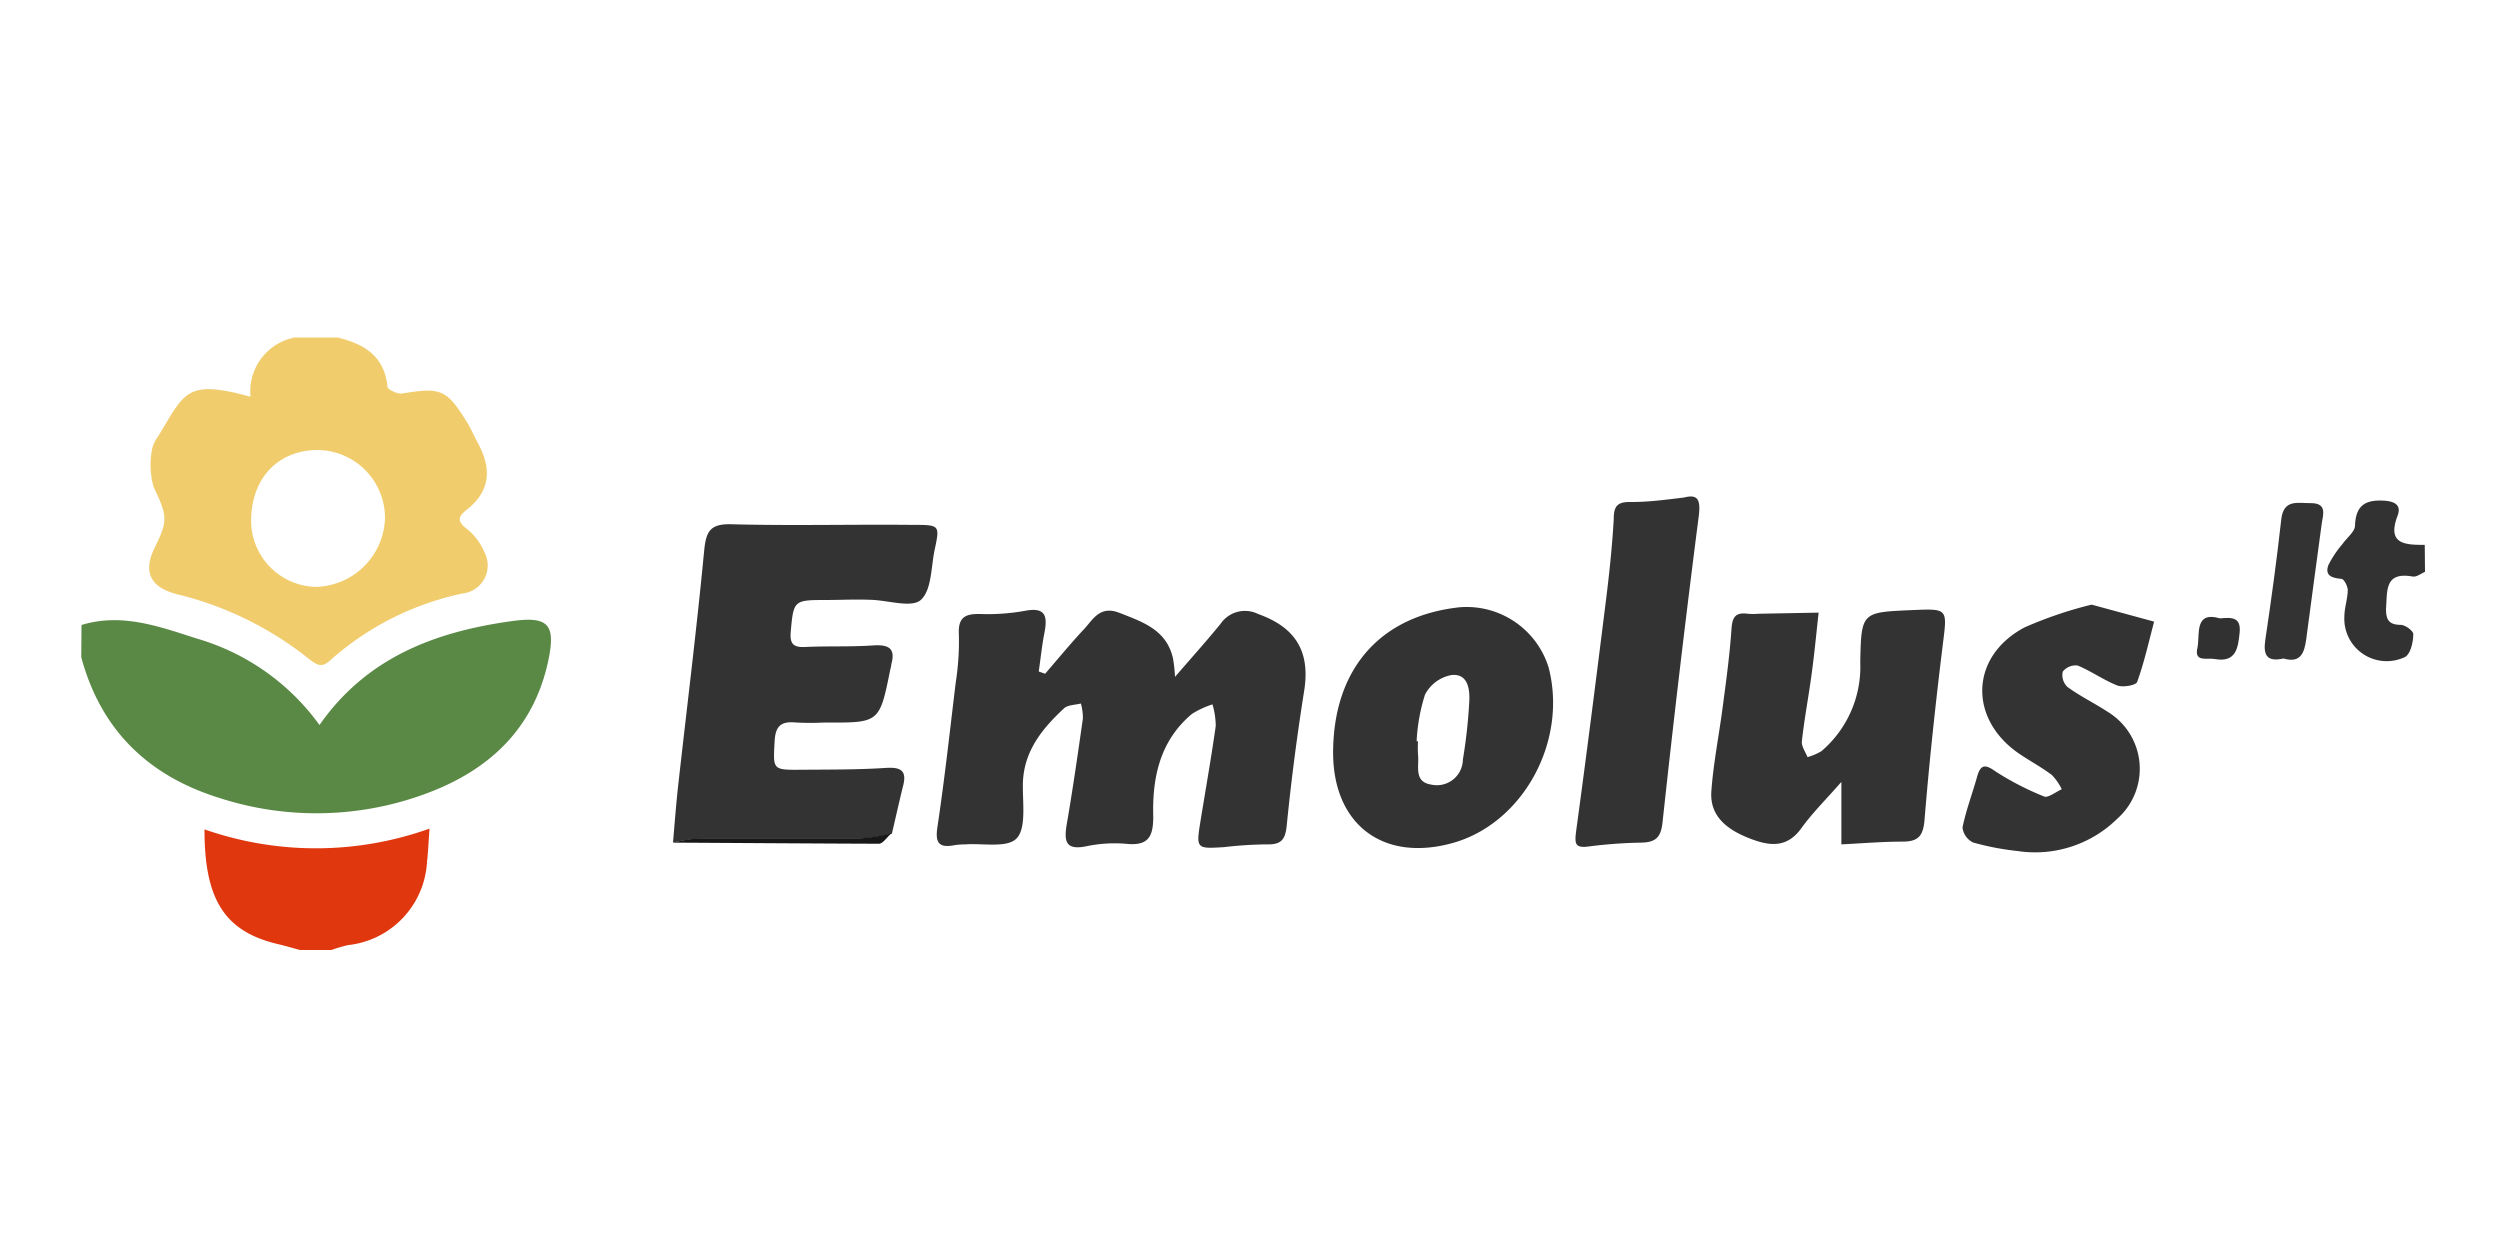<svg viewBox="0 0 200 100" xmlns="http://www.w3.org/2000/svg"><path d="m200 100h-200v-100h200" fill="#fff"/><path d="m27 27c2.12.51 3.75 1.47 4 3.94 0 .22.81.61 1.18.54 3.09-.51 3.55-.34 5.19 2.31.33.54.57 1.13.88 1.69 1.08 2 1 3.79-.89 5.28-.69.54-.85.93 0 1.56a4.75 4.75 0 0 1 1.38 1.83 2.26 2.26 0 0 1 -1.74 3.33 23.12 23.12 0 0 0 -10.5 5.27c-.65.62-1 .58-1.74 0a27.11 27.11 0 0 0 -10.55-5.2c-2.21-.55-2.79-1.8-1.83-3.75 1.08-2.18 1-2.53-.09-4.84a6.43 6.43 0 0 1 -.17-2.75 2.52 2.52 0 0 1 .47-1.21c2.2-3.57 2.22-4.7 7.45-3.26a4.4 4.4 0 0 1 3.53-4.74zm-1.55 9c-3.13 0-5.2 2.13-5.35 5.3a5.31 5.31 0 0 0 5.08 5.65 5.67 5.67 0 0 0 5.62-5.5 5.44 5.44 0 0 0 -5.38-5.45z" fill="#f0cc6d"/><path d="m6.52 50c3.25-1 6.29.15 9.28 1.1a18.44 18.44 0 0 1 9.76 6.9c3.78-5.42 9.3-7.48 15.45-8.32 2.87-.39 3.45.3 2.86 3.14-1.17 5.54-4.82 8.86-9.9 10.71a25.2 25.2 0 0 1 -16.47.29c-5.65-1.77-9.44-5.43-11-11.25z" fill="#5a8945"/><path d="m24 76c-.59-.16-1.17-.33-1.76-.47-4.22-1-5.89-3.49-5.88-9.18a27 27 0 0 0 18-.06c-.07 1-.11 1.85-.2 2.68a7.09 7.09 0 0 1 -6.33 6.64 12.44 12.44 0 0 0 -1.32.39z" fill="#e0370e"/><path d="m194 45.75c-.32.13-.67.43-1 .37-2.27-.4-2 1.19-2.12 2.57 0 .87.21 1.29 1.18 1.3.37 0 1.06.52 1 .77 0 .63-.23 1.57-.66 1.8a3.39 3.39 0 0 1 -4.85-3.24c0-.7.26-1.4.27-2.1 0-.32-.29-.89-.5-.91-.74-.07-1.36-.24-1.05-1.1a8.31 8.31 0 0 1 1.13-1.69c.34-.49 1-1 1-1.46.06-1.69.88-2.11 2.42-2 .86.08 1.26.41 1 1.16-.9 2.33.58 2.37 2.16 2.37z" fill="#323232"/><g fill="#333"><path d="m83.61 53.9c1-1.16 2-2.37 3-3.45.78-.77 1.3-2.07 2.95-1.42 1.89.74 3.76 1.36 4.28 3.64a11.77 11.77 0 0 1 .16 1.48c1.38-1.6 2.55-2.9 3.65-4.25a2.36 2.36 0 0 1 3-.78c3 1.07 4.19 3 3.68 6.17q-.85 5.34-1.39 10.73c-.11 1.19-.47 1.56-1.62 1.53a32.32 32.32 0 0 0 -3.39.22c-2.25.14-2.25.13-1.88-2.15.41-2.52.85-5 1.21-7.55a6.46 6.46 0 0 0 -.26-1.72 7.24 7.24 0 0 0 -1.64.76c-2.57 2.15-3.19 5.1-3.1 8.23 0 1.61-.41 2.33-2.12 2.17a10.94 10.94 0 0 0 -3.18.18c-1.76.38-1.85-.43-1.61-1.81.48-2.79.88-5.59 1.28-8.39a4.24 4.24 0 0 0 -.16-1.21c-.45.12-1 .1-1.33.37-1.85 1.72-3.37 3.6-3.31 6.37 0 1.4.25 3.31-.52 4.07s-2.67.36-4.08.46a5.83 5.83 0 0 0 -.84.06c-1.2.23-1.6-.09-1.4-1.42.58-3.86 1-7.73 1.47-11.6a21.28 21.28 0 0 0 .25-3.81c-.08-1.38.48-1.69 1.71-1.66a16.79 16.79 0 0 0 3.61-.26c1.64-.31 1.77.47 1.53 1.74-.2 1-.31 2.08-.46 3.12z"/><path d="m53.84 67.41c.13-1.51.24-3 .41-4.54.7-6.26 1.48-12.51 2.08-18.78.15-1.57.46-2.2 2.2-2.15 4.82.13 9.64 0 14.46.05 2.19 0 2.21 0 1.78 2-.29 1.38-.23 3.2-1.1 4-.72.65-2.54.06-3.88 0s-2.55.01-3.79.01c-2.5 0-2.52.06-2.74 2.53-.08.93.16 1.27 1.12 1.23 1.84-.09 3.68 0 5.52-.13 1.22-.07 1.76.26 1.4 1.53 0 .14-.05.28-.08.42-.86 4.25-.86 4.25-5.22 4.22a22.81 22.81 0 0 1 -2.34 0c-1.15-.11-1.63.26-1.69 1.5-.12 2.28-.2 2.3 2.14 2.28s4.54 0 6.8-.15c1.1-.06 1.65.18 1.35 1.39s-.61 2.59-.91 3.88a16.29 16.29 0 0 1 -2.47.4c-4.33 0-8.66 0-13 0a11.68 11.68 0 0 0 -2.04.31z"/><path d="m147.31 62.55c-1.21 1.39-2.31 2.47-3.19 3.69-1.17 1.64-2.58 1.44-4.13.84-2.13-.82-3.22-2-3.08-3.81.16-2.18.59-4.34.88-6.52s.57-4.2.72-6.31c.06-1 .25-1.48 1.31-1.34a4.84 4.84 0 0 0 .85 0l4.82-.09c-.18 1.61-.33 3.23-.55 4.84-.24 1.82-.59 3.62-.79 5.45-.05.4.29.85.45 1.27a4.73 4.73 0 0 0 1.12-.48 8.87 8.87 0 0 0 3.1-7.11c.08-4 .11-4 4.09-4.17 3-.13 2.87-.14 2.5 2.87-.57 4.63-1.07 9.28-1.45 13.93-.11 1.3-.53 1.72-1.77 1.72-1.62 0-3.25.14-4.88.22z"/><path d="m106.65 60.06c.07-6.59 3.79-10.8 10.13-11.48a6.87 6.87 0 0 1 7.11 4.82c1.54 5.93-2.07 12.5-7.71 14.05s-9.6-1.6-9.53-7.39zm6.68-.76h.11a9.37 9.37 0 0 0 0 1.06c.11.92-.37 2.19 1.07 2.41a2.08 2.08 0 0 0 2.52-2 41.84 41.84 0 0 0 .51-4.62c.06-1-.1-2.27-1.4-2.15a3 3 0 0 0 -2.14 1.57 14.57 14.57 0 0 0 -.67 3.73z"/><path d="m167.33 48.37 5 1.36c-.43 1.61-.79 3.26-1.36 4.83-.09.26-1.13.45-1.58.28-1.1-.43-2.09-1.15-3.18-1.6a1.33 1.33 0 0 0 -1.19.49 1.31 1.31 0 0 0 .37 1.22c1 .74 2.17 1.3 3.23 2a5.33 5.33 0 0 1 .77 8.54 9.37 9.37 0 0 1 -8 2.59 21.27 21.27 0 0 1 -3.54-.68 1.53 1.53 0 0 1 -.85-1.2c.28-1.38.79-2.71 1.17-4.07.28-1 .66-1 1.48-.41a22.9 22.9 0 0 0 3.88 2c.33.13.93-.37 1.41-.58a4.36 4.36 0 0 0 -.79-1.14c-.85-.64-1.79-1.14-2.67-1.74-4-2.78-3.88-7.74.47-10.06a32.38 32.38 0 0 1 5.38-1.83z"/><path d="m134.73 39.8c1.09-.28 1.35.15 1.16 1.57q-1.57 12.21-2.89 24.44c-.13 1.21-.58 1.57-1.68 1.6a37.61 37.61 0 0 0 -4.24.31c-1.07.14-1.11-.22-1-1.15.85-6.24 1.64-12.48 2.42-18.73.26-2.1.48-4.21.6-6.33 0-1 .27-1.36 1.32-1.35 1.35.01 2.69-.16 4.31-.36z"/><path d="m182.68 52.68c-1.29.29-1.64-.23-1.46-1.46.48-3.21.92-6.43 1.28-9.66.18-1.67 1.35-1.29 2.36-1.31 1.31 0 1 .88.88 1.63-.41 3.08-.84 6.16-1.24 9.24-.15 1.11-.45 1.96-1.82 1.56z"/></g><path d="m177.6 49.47c1-.1 1.69-.07 1.57 1.14s-.28 2.43-2 2.11c-.6-.11-1.67.29-1.37-.92.2-1.05-.27-2.94 1.8-2.33z" fill="#313131"/><path d="m53.84 67.41a11.68 11.68 0 0 1 2-.34h13a16.29 16.29 0 0 0 2.47-.4c-.34.29-.68.83-1 .83-5.51-.02-10.99-.06-16.47-.09z" fill="#181818"/></svg>